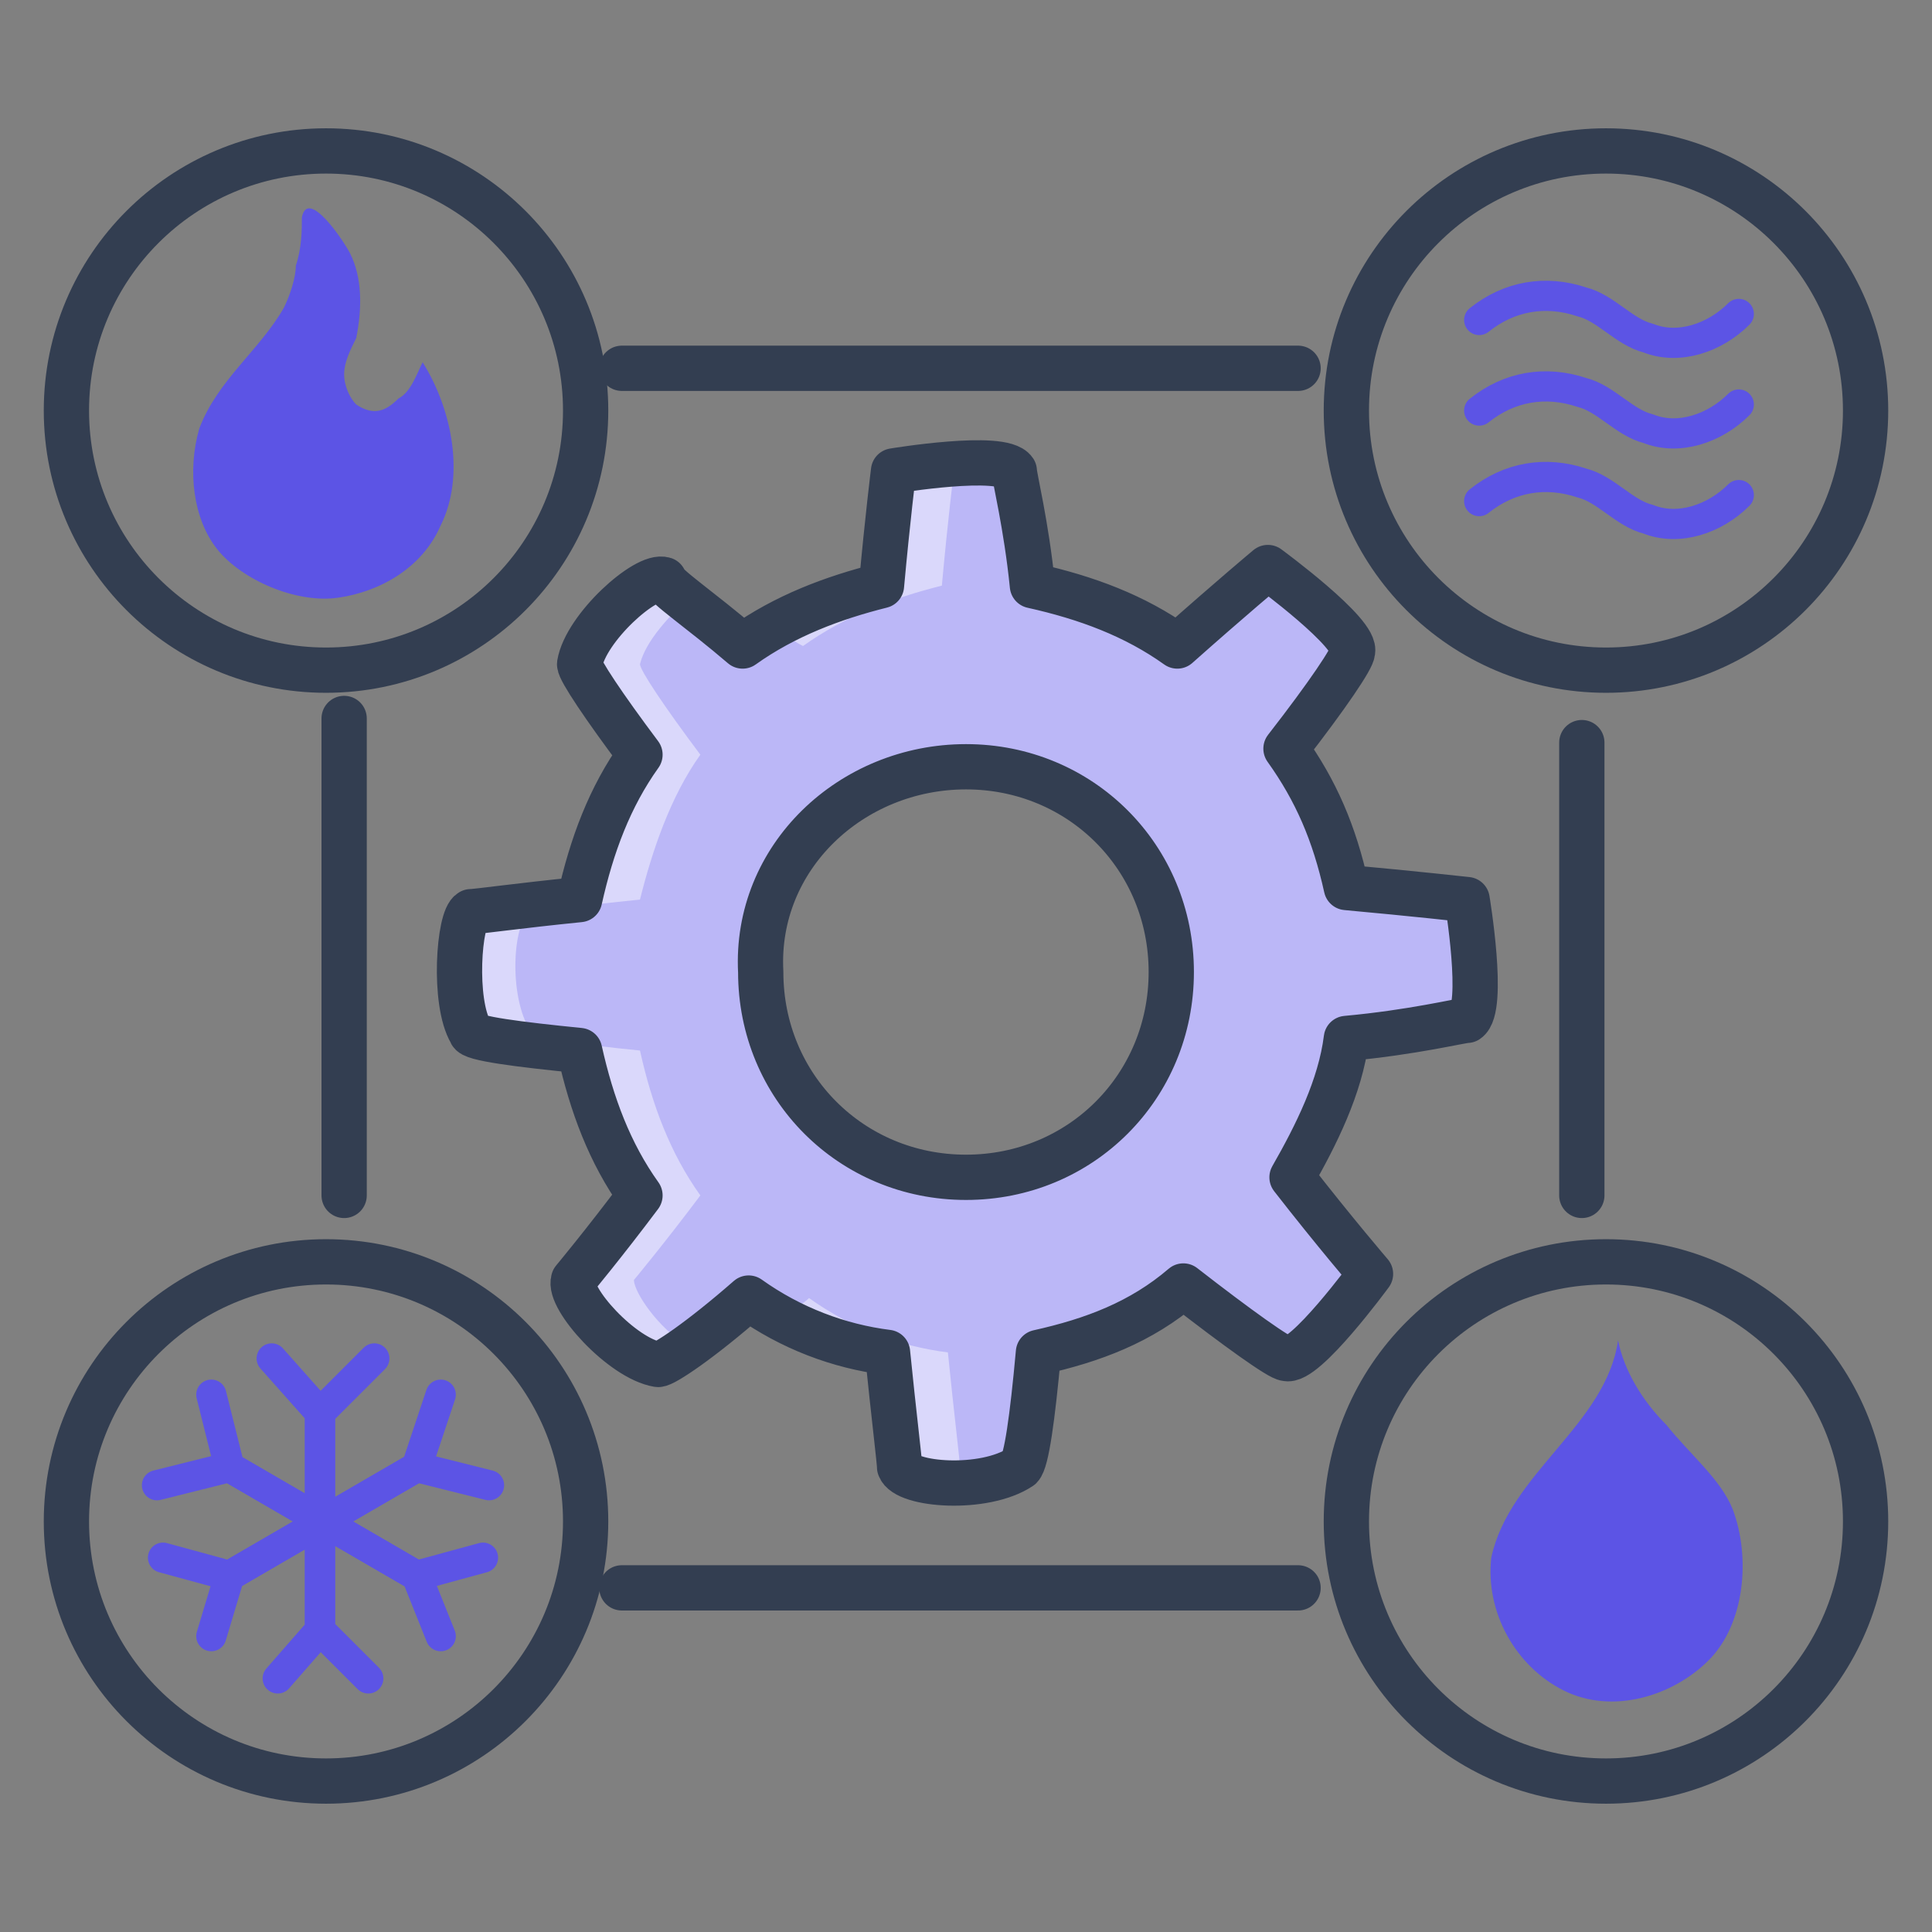 <?xml version="1.0" encoding="utf-8"?>
<!-- Generator: Adobe Illustrator 27.1.1, SVG Export Plug-In . SVG Version: 6.00 Build 0)  -->
<svg version="1.0" xmlns="http://www.w3.org/2000/svg" xmlns:xlink="http://www.w3.org/1999/xlink" x="0px" y="0px"
	 viewBox="0 0 32 32" enable-background="new 0 0 32 32" xml:space="preserve">
<rect x="0" y="0" width="32" height="32" fill="#808080" stroke="none"/>
<g id="Layer_2">
</g>
<g id="Layer_1">
	<g>
		<g>
			<g>
				<path fill="#bbb7f7" d="M7.8,17.1c0,0.1,0.8,0.2,1.8,0.3c0.2,0.9,0.5,1.7,1,2.4c-0.6,0.8-1.1,1.4-1.1,1.4
					c-0.1,0.3,0.8,1.3,1.4,1.4c0.1,0,0.7-0.4,1.5-1.1c0.7,0.5,1.5,0.8,2.3,0.9c0.1,1,0.2,1.8,0.2,1.9c0.1,0.3,1.4,0.4,2,0
					c0.1-0.1,0.2-0.8,0.3-1.9c0.9-0.2,1.7-0.5,2.4-1.1c0.9,0.7,1.6,1.2,1.7,1.2c0.3,0.1,1.4-1.4,1.4-1.4s-0.6-0.7-1.3-1.6
					c0.4-0.7,0.8-1.5,0.9-2.3c1.1-0.1,1.9-0.3,2-0.3c0.3-0.2,0-2,0-2s-0.9-0.1-2-0.2c-0.2-0.9-0.5-1.6-1-2.3
					c0.7-0.9,1.1-1.5,1.1-1.6c0.1-0.3-1.4-1.4-1.4-1.4s-0.6,0.5-1.5,1.3c-0.7-0.5-1.5-0.8-2.4-1c-0.1-1-0.3-1.8-0.3-1.9
					c-0.2-0.3-2,0-2,0s-0.1,0.8-0.2,1.9c-0.8,0.2-1.6,0.5-2.3,1C11.6,10.1,11,9.7,11,9.6c-0.3-0.1-1.3,0.8-1.4,1.4
					c0,0.1,0.4,0.7,1,1.5c-0.5,0.7-0.8,1.5-1,2.4c-1,0.1-1.7,0.2-1.8,0.2C7.6,15.2,7.5,16.6,7.8,17.1z M16,12.7
					c1.9,0,3.4,1.5,3.4,3.4c0,1.9-1.5,3.4-3.4,3.4c-1.9,0-3.4-1.5-3.4-3.4C12.5,14.2,14.1,12.7,16,12.7z"/>
			</g>
			<path opacity="0.46" fill="#FFFFFF" d="M16.4,24.5c-0.6,0.1-1.4,0-1.4-0.2c0-0.1-0.1-0.9-0.2-1.9c-0.6-0.1-1.2-0.3-1.8-0.6
				c0.1-0.1,0.3-0.2,0.4-0.3c0.7,0.5,1.5,0.8,2.3,0.9c0.1,1,0.2,1.8,0.2,1.9C16.1,24.4,16.2,24.5,16.4,24.5z"/>
			<path opacity="0.46" fill="#FFFFFF" d="M16.6,7.7c-0.4,0-0.8,0.1-0.8,0.1s-0.1,0.8-0.2,1.9c-0.8,0.2-1.6,0.5-2.3,1
				c-0.2-0.1-0.3-0.2-0.4-0.4c0.5-0.3,1.1-0.5,1.7-0.6c0.1-1.1,0.2-1.9,0.2-1.9S16.1,7.6,16.6,7.7z"/>
			<path opacity="0.46" fill="#FFFFFF" d="M11.4,22.3c-0.3,0.2-0.4,0.3-0.5,0.3c-0.6-0.1-1.5-1.1-1.4-1.4c0-0.1,0.5-0.7,1.1-1.4
				c-0.5-0.7-0.8-1.5-1-2.4c-1-0.1-1.8-0.2-1.8-0.3c-0.4-0.5-0.3-1.9,0-2c0.1,0,0.8-0.1,1.8-0.2c0.2-0.9,0.5-1.7,1-2.4
				c-0.6-0.8-1.1-1.4-1-1.5c0.1-0.6,1.1-1.5,1.4-1.4c0,0,0.2,0.1,0.4,0.3c-0.3,0.3-0.7,0.7-0.8,1.1c0,0.1,0.4,0.7,1,1.5
				c-0.5,0.7-0.8,1.6-1,2.4c-1,0.1-1.7,0.2-1.8,0.2c-0.3,0.1-0.4,1.4,0,2c0.1,0.1,0.8,0.2,1.8,0.3c0.2,0.9,0.5,1.7,1,2.4
				c-0.6,0.8-1.1,1.4-1.1,1.4C10.5,21.4,10.9,22,11.4,22.3z"/>
			<g>
				
					<path fill="none" stroke="#333E51" stroke-width="0.75" stroke-linecap="round" stroke-linejoin="round" stroke-miterlimit="10" d="
					M7.8,17.1c0,0.1,0.8,0.2,1.8,0.3c0.2,0.9,0.5,1.7,1,2.4c-0.6,0.8-1.1,1.4-1.1,1.4c-0.1,0.3,0.8,1.3,1.4,1.4
					c0.1,0,0.7-0.4,1.5-1.1c0.7,0.5,1.5,0.8,2.3,0.9c0.1,1,0.2,1.8,0.2,1.9c0.1,0.3,1.4,0.4,2,0c0.1-0.1,0.2-0.8,0.3-1.9
					c0.9-0.2,1.7-0.5,2.4-1.1c0.9,0.7,1.6,1.2,1.7,1.2c0.3,0.1,1.4-1.4,1.4-1.4s-0.6-0.7-1.3-1.6c0.4-0.7,0.8-1.5,0.9-2.3
					c1.1-0.1,1.9-0.3,2-0.3c0.3-0.2,0-2,0-2s-0.9-0.1-2-0.2c-0.2-0.9-0.5-1.6-1-2.3c0.7-0.9,1.1-1.5,1.1-1.6
					c0.1-0.3-1.4-1.4-1.4-1.4s-0.6,0.5-1.5,1.3c-0.7-0.5-1.5-0.8-2.4-1c-0.1-1-0.3-1.8-0.3-1.9c-0.2-0.3-2,0-2,0s-0.1,0.8-0.2,1.9
					c-0.8,0.2-1.6,0.5-2.3,1C11.6,10.1,11,9.7,11,9.6c-0.3-0.1-1.3,0.8-1.4,1.4c0,0.1,0.4,0.7,1,1.5c-0.5,0.7-0.8,1.5-1,2.4
					c-1,0.1-1.7,0.2-1.8,0.2C7.6,15.2,7.5,16.6,7.8,17.1z M16,12.7c1.9,0,3.4,1.5,3.4,3.4c0,1.9-1.5,3.4-3.4,3.4
					c-1.9,0-3.4-1.5-3.4-3.4C12.5,14.2,14.1,12.7,16,12.7z"/>
			</g>
			
				<line fill="none" stroke="#333E51" stroke-width="0.75" stroke-linecap="round" stroke-linejoin="round" stroke-miterlimit="10" x1="10.3" y1="6.1" x2="21.5" y2="6.1"/>
			
				<line fill="none" stroke="#333E51" stroke-width="0.75" stroke-linecap="round" stroke-linejoin="round" stroke-miterlimit="10" x1="10.3" y1="26.3" x2="21.5" y2="26.3"/>
			
				<line fill="none" stroke="#333E51" stroke-width="0.75" stroke-linecap="round" stroke-linejoin="round" stroke-miterlimit="10" x1="26.2" y1="12.3" x2="26.2" y2="19.8"/>
			
				<line fill="none" stroke="#333E51" stroke-width="0.75" stroke-linecap="round" stroke-linejoin="round" stroke-miterlimit="10" x1="5.7" y1="11.9" x2="5.7" y2="19.8"/>
			<path fill="#5c54e5" d="M24.7,25.8c-0.1,0.9,0.4,1.8,1.2,2.2c0.8,0.4,1.8,0.1,2.4-0.5s0.7-1.7,0.4-2.5c-0.2-0.5-0.7-0.9-1.1-1.4
				c-0.4-0.4-0.7-0.9-0.8-1.4C26.6,23.6,25,24.4,24.7,25.8z"/>
			
				<path fill="none" stroke="#5c54e5" stroke-width="0.5" stroke-linecap="round" stroke-linejoin="round" stroke-miterlimit="10" d="
				M28.8,5.2c-0.4,0.4-1,0.6-1.5,0.4c-0.4-0.1-0.7-0.5-1.1-0.6c-0.6-0.2-1.2-0.1-1.7,0.3"/>
			
				<path fill="none" stroke="#5c54e5" stroke-width="0.5" stroke-linecap="round" stroke-linejoin="round" stroke-miterlimit="10" d="
				M28.8,6.7c-0.4,0.4-1,0.6-1.5,0.4c-0.4-0.1-0.7-0.5-1.1-0.6c-0.6-0.2-1.2-0.1-1.7,0.3"/>
			
				<path fill="none" stroke="#5c54e5" stroke-width="0.5" stroke-linecap="round" stroke-linejoin="round" stroke-miterlimit="10" d="
				M28.8,8.2c-0.4,0.4-1,0.6-1.5,0.4c-0.4-0.1-0.7-0.5-1.1-0.6c-0.6-0.2-1.2-0.1-1.7,0.3"/>
			<path fill="#5c54e5" d="M4.7,5.1c-0.4,0.7-1.1,1.2-1.4,2C3.1,7.8,3.2,8.6,3.6,9.1S4.9,10,5.6,9.9S7,9.4,7.3,8.7
				C7.7,7.9,7.5,6.8,7,6C6.9,6.2,6.8,6.5,6.6,6.6C6.4,6.8,6.2,6.9,5.9,6.7C5.8,6.6,5.7,6.4,5.7,6.2c0-0.2,0.1-0.4,0.2-0.6
				C6,5.1,6,4.6,5.8,4.2C5.7,4,5.1,3.1,5,3.6c0,0.2,0,0.5-0.1,0.8C4.9,4.6,4.8,4.9,4.7,5.1z"/>
			<g>
				
					<polyline fill="none" stroke="#5c54e5" stroke-width="0.5" stroke-linecap="round" stroke-linejoin="round" stroke-miterlimit="10" points="
					4.5,22.5 5.3,23.4 5.3,27 4.6,27.8 				"/>
				
					<polyline fill="none" stroke="#5c54e5" stroke-width="0.5" stroke-linecap="round" stroke-linejoin="round" stroke-miterlimit="10" points="
					6.2,22.5 5.3,23.4 5.3,27 6.1,27.8 				"/>
			</g>
			<g>
				
					<polyline fill="none" stroke="#5c54e5" stroke-width="0.5" stroke-linecap="round" stroke-linejoin="round" stroke-miterlimit="10" points="
					2.6,24.6 3.8,24.3 6.9,26.1 7.3,27.1 				"/>
				
					<polyline fill="none" stroke="#5c54e5" stroke-width="0.5" stroke-linecap="round" stroke-linejoin="round" stroke-miterlimit="10" points="
					3.5,23.1 3.8,24.3 6.9,26.1 8,25.8 				"/>
			</g>
			<g>
				
					<polyline fill="none" stroke="#5c54e5" stroke-width="0.5" stroke-linecap="round" stroke-linejoin="round" stroke-miterlimit="10" points="
					8.1,24.6 6.9,24.3 3.8,26.1 3.5,27.1 				"/>
				
					<polyline fill="none" stroke="#5c54e5" stroke-width="0.5" stroke-linecap="round" stroke-linejoin="round" stroke-miterlimit="10" points="
					7.3,23.1 6.9,24.3 3.8,26.1 2.7,25.8 				"/>
			</g>
		</g>
		
			<circle fill="none" stroke="#333E51" stroke-width="0.75" stroke-linecap="round" stroke-linejoin="round" stroke-miterlimit="10" cx="5.4" cy="6.8" r="4.3"/>
		
			<circle fill="none" stroke="#333E51" stroke-width="0.75" stroke-linecap="round" stroke-linejoin="round" stroke-miterlimit="10" cx="26.6" cy="6.8" r="4.3"/>
		
			<circle fill="none" stroke="#333E51" stroke-width="0.75" stroke-linecap="round" stroke-linejoin="round" stroke-miterlimit="10" cx="5.4" cy="25.2" r="4.3"/>
		
			<circle fill="none" stroke="#333E51" stroke-width="0.75" stroke-linecap="round" stroke-linejoin="round" stroke-miterlimit="10" cx="26.6" cy="25.2" r="4.3"/>
	</g>
</g>
</svg>
